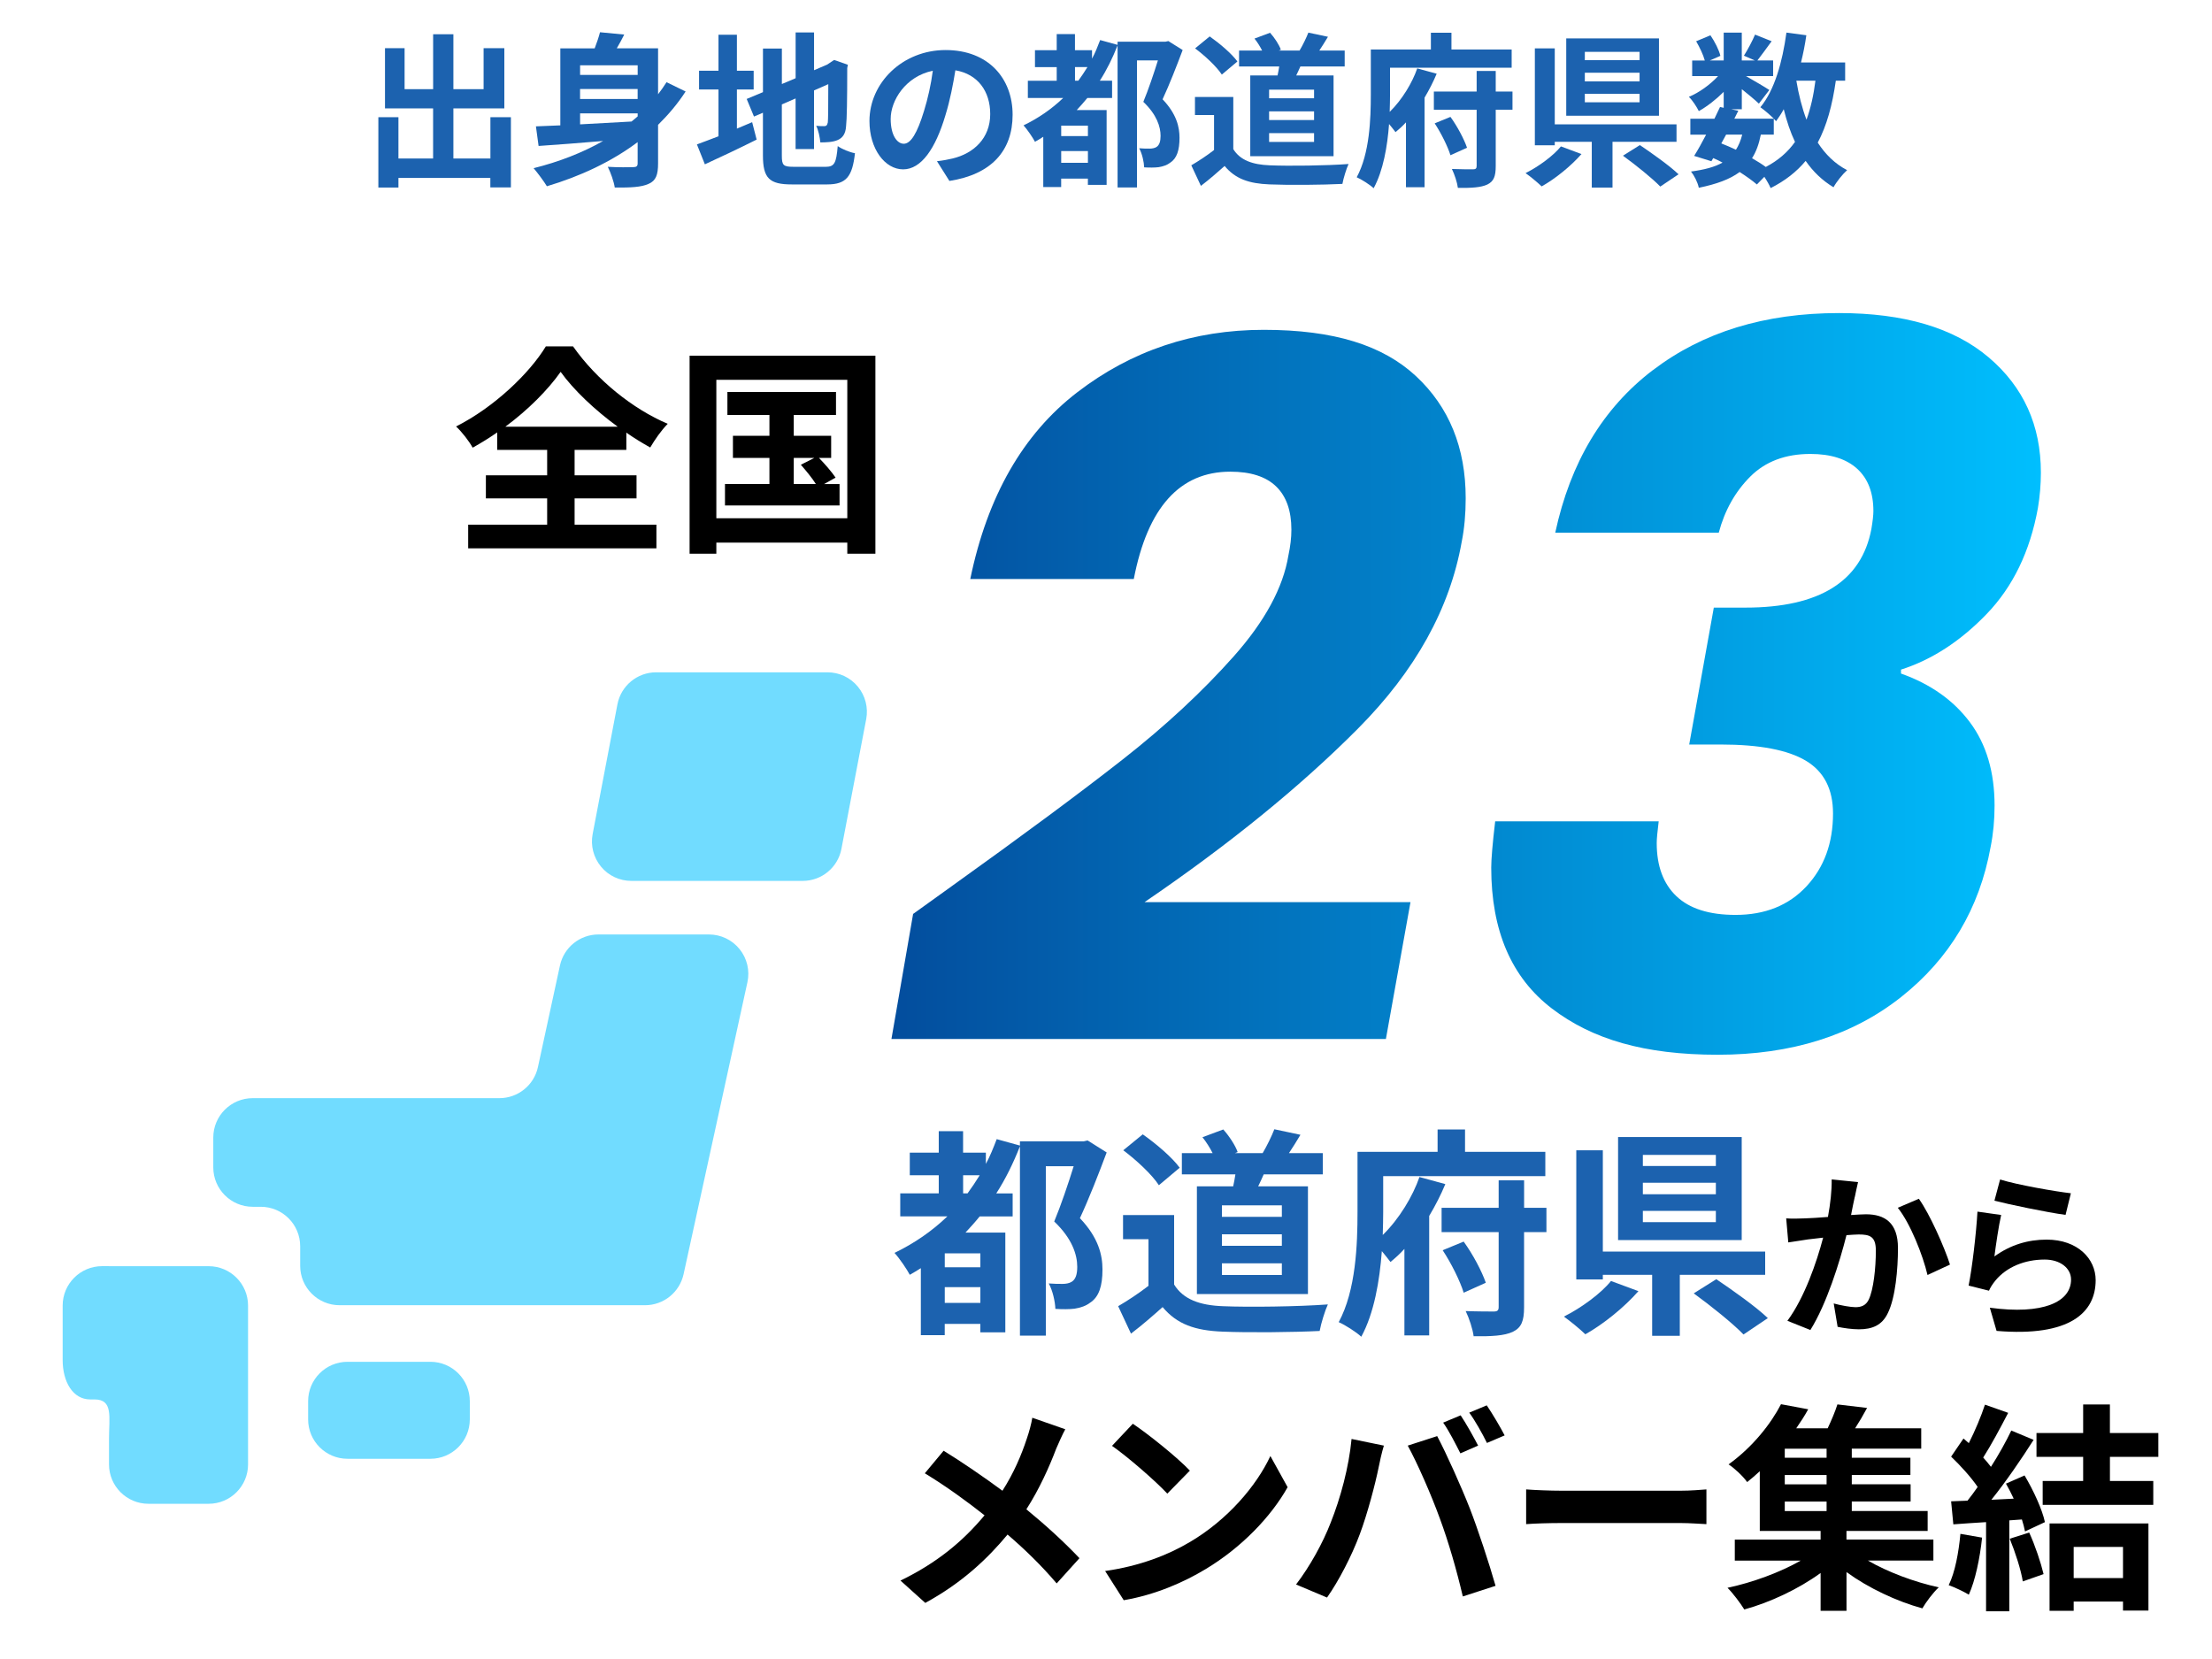 <?xml version="1.0" encoding="UTF-8"?> <svg xmlns="http://www.w3.org/2000/svg" xmlns:xlink="http://www.w3.org/1999/xlink" id="_レイヤー_1" viewBox="0 0 640 480"><defs><style>.cls-1{fill:url(#_新規グラデーションスウォッチ_1);}.cls-2{fill:#71dcff;}.cls-3{fill:#1c62af;}</style><linearGradient id="_新規グラデーションスウォッチ_1" x1="257.92" y1="197.88" x2="590.49" y2="197.88" gradientUnits="userSpaceOnUse"><stop offset="0" stop-color="#034d9d"></stop><stop offset="1" stop-color="#00bffe"></stop></linearGradient></defs><path class="cls-1" d="M275.31,256.44c20.71-14.82,37.23-27.07,49.59-36.76,12.35-9.69,23.03-19.62,32.06-29.78,9.02-10.16,14.29-19.9,15.82-29.21.57-2.66.86-5.13.86-7.41,0-5.51-1.47-9.69-4.42-12.54-2.95-2.85-7.37-4.27-13.25-4.27-14.63,0-23.94,10.36-27.93,31.06h-47.31c4.94-23.94,15.25-41.94,30.92-54,15.67-12.06,33.67-18.1,54-18.1s34.43,4.47,44.03,13.39c9.59,8.93,14.39,20.71,14.39,35.34,0,4.56-.38,8.74-1.14,12.54-3.42,19.38-13.44,37.43-30.07,54.15-16.63,16.72-37.19,33.44-61.7,50.16h76.94l-7.12,39.61h-143.06l6.27-36.19,11.11-7.98Z"></path><path class="cls-1" d="M478.21,107.11c14.44-11.02,32.39-16.53,53.86-16.53,18.81,0,33.24,4.27,43.32,12.82,10.07,8.55,15.1,19.66,15.1,33.34,0,3.42-.29,6.84-.86,10.26-2.28,12.54-7.22,22.75-14.82,30.64-7.6,7.89-15.87,13.25-24.79,16.1v1.14c8.55,3.04,15.2,7.74,19.95,14.11,4.75,6.37,7.12,14.39,7.12,24.08,0,4.18-.38,8.17-1.14,11.97-3.23,17.86-11.88,32.34-25.93,43.46-14.06,11.11-31.73,16.67-53.01,16.67s-36.33-4.46-48.02-13.39c-11.68-8.93-17.53-22.51-17.53-40.75,0-2.47.38-6.93,1.14-13.39h47.31c-.38,3.04-.57,5.13-.57,6.27,0,6.65,1.9,11.78,5.7,15.39,3.8,3.61,9.5,5.41,17.1,5.41,8.55,0,15.39-2.75,20.52-8.26,5.13-5.51,7.69-12.54,7.69-21.09,0-7.03-2.61-12.11-7.84-15.25-5.23-3.13-13.44-4.7-24.65-4.7h-9.12l7.12-39.61h9.12c21.47,0,33.63-7.6,36.48-22.8.38-2.28.57-3.99.57-5.13,0-5.32-1.57-9.4-4.7-12.25-3.13-2.85-7.65-4.28-13.54-4.28-7.22,0-13.02,2.19-17.38,6.55s-7.41,9.79-9.12,16.24h-47.31c4.37-20.33,13.77-36,28.21-47.02Z"></path><path d="M305.54,419.28c-1.92,5.06-4.8,11.52-8.58,17.41,5.63,4.61,11.01,9.54,15.36,14.14l-6.59,7.3c-4.48-5.25-9.09-9.73-14.21-14.14-5.63,6.78-12.99,13.89-23.81,19.78l-7.17-6.46c10.43-5.06,17.98-11.26,24.32-18.88-4.61-3.65-10.75-8.19-17.28-12.16l5.44-6.53c5.12,3.14,11.84,7.74,17.02,11.58,3.26-5.12,5.44-10.17,7.1-15.23.58-1.66,1.28-4.22,1.54-5.89l9.54,3.33c-.83,1.47-2.05,4.29-2.69,5.76Z"></path><path d="M344.27,446.16c10.94-6.46,19.26-16.25,23.29-24.89l4.99,9.02c-4.86,8.64-13.38,17.47-23.68,23.68-6.46,3.9-14.72,7.49-23.74,9.02l-5.38-8.45c9.98-1.41,18.3-4.67,24.51-8.38ZM344.27,425.49l-6.53,6.66c-3.33-3.58-11.33-10.56-16-13.82l6.02-6.4c4.48,3.01,12.8,9.66,16.51,13.57Z"></path><path d="M391.06,416.34l9.34,1.92c-.58,1.86-1.28,4.99-1.54,6.4-.9,4.48-3.2,13.31-5.44,19.26-2.3,6.21-6.08,13.5-9.47,18.3l-8.96-3.78c4.03-5.25,7.81-12.16,9.98-17.79,2.88-7.17,5.31-16.19,6.08-24.32ZM407.31,418.26l8.51-2.75c2.62,4.93,7.04,14.78,9.47,20.99,2.24,5.76,5.63,16,7.42,22.33l-9.47,3.07c-1.79-7.62-4.1-15.68-6.66-22.59-2.43-6.72-6.59-16.19-9.28-21.05ZM427.66,418.26l-5.12,2.24c-1.34-2.62-3.26-6.46-4.99-8.89l5.06-2.11c1.6,2.37,3.84,6.4,5.06,8.77ZM435.34,415.31l-5.12,2.18c-1.28-2.62-3.39-6.4-5.12-8.77l5.06-2.11c1.66,2.43,4.03,6.46,5.18,8.7Z"></path><path d="M451.86,431.31h34.37c3.01,0,5.82-.26,7.49-.38v10.05c-1.54-.06-4.8-.32-7.49-.32h-34.37c-3.65,0-7.93.13-10.3.32v-10.05c2.3.19,6.98.38,10.3.38Z"></path><path d="M540.46,451.53c5.76,3.33,13.44,6.21,20.48,7.74-1.6,1.47-3.71,4.29-4.74,6.08-7.49-2.05-15.62-5.89-21.95-10.5v11.2h-7.49v-10.94c-6.33,4.61-14.59,8.51-22.08,10.56-1.15-1.86-3.26-4.67-4.86-6.27,7.29-1.54,15.23-4.48,21.18-7.87h-19.07v-6.08h24.83v-2.5h-17.6v-17.28c-1.15,1.09-2.37,2.11-3.65,3.14-1.22-1.73-3.71-4.03-5.38-5.12,7.1-5.12,12.29-11.84,15.17-17.41l7.87,1.47c-1.02,1.86-2.18,3.65-3.46,5.5h9.09c1.09-2.3,2.18-4.86,2.82-6.91l8.58,1.02c-1.09,2.05-2.3,4.1-3.46,5.89h19.13v5.89h-20.09v2.62h16.96v4.99h-16.96v2.69h17.02v4.99h-17.02v2.75h21.95v5.76h-23.49v2.5h25.15v6.08h-18.94ZM528.49,419.15h-12.1v2.62h12.1v-2.62ZM528.49,426.77h-12.1v2.69h12.1v-2.69ZM516.39,437.2h12.1v-2.75h-12.1v2.75Z"></path><path d="M573.48,444.88c-.64,6.02-1.98,12.42-3.84,16.51-1.34-.83-4.16-2.18-5.82-2.75,1.86-3.78,2.88-9.47,3.39-14.85l6.27,1.09ZM585.77,426.9c2.56,4.29,5.12,9.85,5.89,13.5l-5.76,2.69c-.19-1.02-.51-2.18-.9-3.46l-3.65.26v26.3h-6.72v-25.79c-3.46.19-6.66.45-9.47.64l-.64-6.66,4.74-.19c.96-1.22,1.98-2.56,2.94-3.97-1.86-2.75-4.99-6.21-7.68-8.77l3.58-5.25c.51.45,1.02.9,1.54,1.34,1.79-3.52,3.58-7.81,4.67-11.13l6.72,2.37c-2.3,4.42-4.93,9.34-7.23,12.93.83.9,1.6,1.86,2.24,2.69,2.3-3.58,4.35-7.3,5.89-10.5l6.46,2.69c-3.58,5.63-8.06,12.16-12.22,17.34l6.46-.32c-.7-1.47-1.47-3.01-2.24-4.35l5.38-2.37ZM587.11,443.41c1.73,3.78,3.39,8.77,4.16,12.03l-6.01,2.11c-.51-3.26-2.18-8.45-3.78-12.35l5.63-1.79ZM610.47,421.52v6.98h12.54v6.91h-32v-6.91h11.71v-6.98h-13.5v-6.91h13.5v-8.26h7.74v8.26h14.01v6.91h-14.01ZM593,440.78h28.61v25.21h-7.36v-2.62h-14.27v2.69h-6.98v-25.28ZM599.98,447.57v9.02h14.27v-9.02h-14.27Z"></path><path class="cls-3" d="M147.82,33.91v20.31h-5.95v-2.74h-26.59v2.78h-5.81v-20.35h5.81v11.95h10.03v-14.5h-13.92V13.94h5.67v11.86h8.26v-15.89h5.86v15.89h8.74v-11.86h6v17.42h-14.74v14.5h10.71v-11.95h5.95Z"></path><path class="cls-3" d="M198.37,26.47c-2.3,3.55-4.99,6.72-7.97,9.65v11.18c0,3.26-.62,4.99-2.74,5.9-2.11.96-5.18,1.1-9.79,1.06-.24-1.68-1.2-4.37-2.02-6,2.98.19,6.38.14,7.34.1.96,0,1.3-.29,1.3-1.1v-6.14c-7.63,5.71-16.61,9.89-26.26,12.77-.82-1.39-2.74-3.94-3.84-5.23,7.3-1.82,14.11-4.46,20.11-7.87-6.91.58-13.49,1.1-18.67,1.44l-.77-5.67c2.06-.1,4.42-.19,7.06-.29V13.99h9.94c.62-1.63,1.2-3.31,1.54-4.66l7.01.67c-.67,1.39-1.44,2.74-2.16,3.98h11.95v13.3c.86-1.1,1.68-2.3,2.45-3.5l5.52,2.69ZM167.84,18.89v2.78h16.66v-2.78h-16.66ZM184.49,25.75h-16.66v2.88h16.66v-2.88ZM167.84,35.98c4.7-.24,9.79-.53,14.88-.82.62-.48,1.2-1.01,1.78-1.49v-.86h-16.66v3.17Z"></path><path class="cls-3" d="M213.2,37.22c1.49-.62,2.98-1.25,4.42-1.87l1.3,5.04c-5.09,2.54-10.56,5.14-14.98,7.15l-2.3-5.76c1.73-.62,3.84-1.44,6.24-2.35v-13.54h-5.62v-5.42h5.62v-10.42h5.33v10.42h4.85v5.42h-4.85v11.33ZM238.83,48.27c2.64,0,3.12-1.1,3.55-6,1.2.86,3.41,1.78,4.99,2.06-.77,6.72-2.45,9.03-8.06,9.03h-10.22c-6.48,0-8.35-1.78-8.35-8.4v-12.34l-2.59,1.1-2.11-5.09,4.71-1.97v-12.62h5.47v10.27l3.98-1.68v-13.25h5.33v10.94l3.79-1.63,1.01-.67,1.01-.67,3.98,1.39-.19.96c0,9.12-.1,14.88-.34,16.85-.14,2.21-1.01,3.36-2.45,3.98-1.39.62-3.46.67-4.99.67-.14-1.49-.58-3.6-1.2-4.8.82.1,1.87.1,2.3.1.58,0,.86-.19,1.06-1.06.1-.77.14-4.27.14-11.09l-4.13,1.82v16.95h-5.33v-14.64l-3.98,1.73v14.83c0,2.78.43,3.22,3.36,3.22h9.26Z"></path><path class="cls-3" d="M274.69,52.35l-3.6-5.71c1.82-.19,3.17-.48,4.46-.77,6.14-1.44,10.95-5.86,10.95-12.86,0-6.62-3.6-11.57-10.08-12.67-.67,4.08-1.49,8.5-2.88,13.01-2.88,9.7-7.01,15.65-12.24,15.65s-9.74-5.86-9.74-13.97c0-11.09,9.6-20.55,22.03-20.55s19.39,8.26,19.39,18.72-6.19,17.28-18.29,19.15ZM261.49,41.59c2.02,0,3.89-3.02,5.86-9.5,1.1-3.55,2.02-7.63,2.54-11.62-7.92,1.63-12.19,8.64-12.19,13.92,0,4.85,1.92,7.2,3.79,7.2Z"></path><path class="cls-3" d="M342.18,14.47c-1.73,4.61-3.84,10.03-5.81,14.26,4.08,4.27,4.9,8.06,4.9,11.14,0,3.6-.77,5.95-2.69,7.2-.86.67-2.06,1.1-3.36,1.3-1.1.14-2.69.14-4.18.05-.05-1.54-.58-3.98-1.44-5.52,1.15.1,2.16.1,3.02.1.72,0,1.44-.14,1.92-.43.91-.53,1.25-1.68,1.25-3.26,0-2.64-1.1-6.14-4.99-9.84,1.44-3.46,3.07-8.3,4.22-12h-6.05v36.77h-5.62V13.13c-1.44,3.65-3.12,7.1-5.14,10.22h3.55v4.99h-7.15c-1.01,1.25-2.02,2.35-3.07,3.5h8.64v21.65h-5.42v-1.82h-7.73v2.45h-5.18v-14.54c-.82.53-1.63,1.01-2.4,1.44-.62-1.2-2.26-3.6-3.31-4.75,4.27-2.06,8.11-4.7,11.47-7.92h-10.22v-4.99h8.35v-3.94h-6.29v-4.9h6.29v-4.66h5.28v4.66h4.94v2.45c.91-1.68,1.63-3.5,2.35-5.38l5.04,1.39v-.91h13.83l.86-.19,4.13,2.59ZM314.77,36.36h-7.73v3.02h7.73v-3.02ZM314.77,47.11v-3.41h-7.73v3.41h7.73ZM311.99,23.35c.91-1.25,1.78-2.54,2.64-3.94h-3.6v3.94h.96Z"></path><path class="cls-3" d="M356.82,43.13c1.97,3.22,5.57,4.51,10.56,4.7,5.62.24,16.42.1,22.8-.38-.62,1.34-1.49,4.13-1.78,5.76-5.76.29-15.41.38-21.12.14-5.9-.24-9.84-1.58-12.96-5.33-2.11,1.87-4.22,3.74-6.86,5.76l-2.78-5.95c2.06-1.2,4.46-2.78,6.58-4.42v-10.13h-5.52v-5.23h11.09v15.07ZM353.51,21.58c-1.49-2.3-4.9-5.47-7.73-7.58l4.22-3.46c2.88,2.02,6.38,4.99,8.02,7.25l-4.51,3.79ZM369.64,21.82c.19-.86.34-1.73.48-2.59h-11.62v-4.61h6.67c-.58-1.15-1.39-2.45-2.21-3.46l4.51-1.68c1.3,1.44,2.64,3.5,3.12,4.9l-.58.24h6c.91-1.54,1.97-3.7,2.54-5.18l5.67,1.2c-.86,1.44-1.73,2.83-2.5,3.98h7.34v4.61h-12.82c-.38.91-.82,1.78-1.2,2.59h10.8v23.38h-24.1v-23.38h7.87ZM380.2,25.94h-13.01v2.5h13.01v-2.5ZM380.2,32.23h-13.01v2.5h13.01v-2.5ZM380.2,38.52h-13.01v2.54h13.01v-2.54Z"></path><path class="cls-3" d="M415.67,21.34c-.96,2.3-2.16,4.66-3.5,6.91v25.92h-5.38v-18.77c-.96,1.06-1.97,1.97-3.02,2.83-.48-.62-1.15-1.49-1.87-2.35-.48,6.43-1.68,13.49-4.46,18.58-1.06-1.01-3.55-2.59-4.9-3.17,3.75-6.91,4.08-16.9,4.08-23.91v-13.06h17.38v-4.85h5.95v4.85h17.42v5.28h-35.19v7.82c0,1.49-.05,3.17-.1,4.95,3.55-3.46,6.53-8.4,7.97-12.58l5.62,1.54ZM437.61,31.75h-4.85v16.32c0,2.98-.58,4.42-2.45,5.33-1.87.86-4.61,1.01-8.5.96-.19-1.54-.96-3.89-1.73-5.47,2.54.1,5.23.1,6.1.1.77,0,1.06-.24,1.06-.96v-16.27h-12.38v-5.28h12.38v-5.95h5.52v5.95h4.85v5.28ZM419.66,33.82c2.02,2.78,3.94,6.43,4.8,8.93l-4.8,2.16c-.77-2.5-2.69-6.38-4.56-9.22l4.56-1.87Z"></path><path class="cls-3" d="M457.57,44.57c-3.07,3.5-7.58,7.15-11.52,9.36-1.25-1.2-3.36-2.93-4.66-3.84,3.84-1.92,8.11-5.09,10.23-7.73l5.95,2.21ZM466.55,41.02v13.25h-6v-13.25h-10.71v1.01h-5.76V13.99h5.76v21.99h35.23v5.04h-18.53ZM479.99,33.48h-26.83V11.11h26.83v22.37ZM474.38,15h-15.84v2.4h15.84v-2.4ZM474.38,21.05h-15.84v2.5h15.84v-2.5ZM474.38,27.14h-15.84v2.45h15.84v-2.45ZM474.47,41.98c3.55,2.4,8.64,6,11.18,8.45l-5.28,3.55c-2.26-2.35-7.15-6.29-10.8-8.93l4.9-3.07Z"></path><path class="cls-3" d="M531.16,23.35c-1.01,7.1-2.64,13.06-5.23,17.91,2.21,3.41,4.99,6.14,8.5,7.97-1.3,1.15-3.07,3.36-3.94,4.95-3.26-1.97-5.9-4.51-8.06-7.63-2.64,3.17-5.95,5.76-10.13,7.87-.34-.82-1.06-2.11-1.82-3.26l-2.16,2.21c-1.3-1.1-3.02-2.35-4.99-3.6-2.83,2.11-6.67,3.5-11.81,4.56-.34-1.63-1.34-3.55-2.26-4.7,3.89-.53,6.86-1.3,9.12-2.59-.86-.48-1.78-.91-2.69-1.3l-.53.91-4.99-1.54c1.06-1.68,2.26-3.84,3.46-6.14h-4.56v-4.61h6.96c.58-1.2,1.15-2.35,1.63-3.41l1.06.24v-4.61c-2.21,2.21-4.8,4.22-7.2,5.57-.62-1.25-1.82-3.12-2.88-4.13,2.93-1.2,6.14-3.5,8.45-6h-7.49v-4.51h3.65c-.43-1.63-1.49-3.84-2.5-5.57l4.13-1.73c1.25,1.82,2.5,4.27,2.88,5.95l-3.07,1.34h4.03v-8.06h5.23v8.06h3.79l-3.17-1.39c1.1-1.73,2.45-4.27,3.22-6.1l4.8,1.92c-1.49,2.06-2.98,4.08-4.13,5.57h4.56v4.51h-7.87c2.3,1.3,5.71,3.31,6.77,4.03l-3.02,3.94c-1.06-1.01-3.07-2.69-4.94-4.18v5.81h-3.07l2.06.43-1.15,2.3h11.42c-1.1-1.1-2.83-2.59-3.89-3.31,4.08-4.9,6.38-13.06,7.54-21.6l5.76.77c-.38,2.69-.91,5.33-1.54,7.87h12.77v5.28h-2.69ZM498.04,41.5c1.44.58,2.83,1.15,4.22,1.82.77-1.2,1.39-2.64,1.82-4.37h-4.66l-1.39,2.54ZM509.46,38.95c-.53,2.69-1.34,4.94-2.54,6.82,1.49.86,2.88,1.73,3.98,2.54,3.55-1.87,6.34-4.27,8.45-7.25-1.34-2.83-2.4-6-3.26-9.46-.67,1.25-1.44,2.4-2.21,3.46-.19-.19-.38-.43-.67-.72v4.61h-3.74ZM519.74,23.35c.67,4.03,1.63,7.83,2.93,11.28,1.2-3.26,2.06-7.06,2.59-11.28h-5.52Z"></path><path class="cls-3" d="M320.19,333.45c-2.3,6.14-5.12,13.38-7.74,19.01,5.44,5.7,6.53,10.75,6.53,14.85,0,4.8-1.02,7.94-3.58,9.6-1.15.9-2.75,1.47-4.48,1.73-1.47.19-3.58.19-5.57.06-.06-2.05-.77-5.31-1.92-7.36,1.54.13,2.88.13,4.03.13.96,0,1.92-.19,2.56-.58,1.22-.7,1.66-2.24,1.66-4.35,0-3.52-1.47-8.19-6.66-13.12,1.92-4.61,4.1-11.07,5.63-16h-8.06v49.02h-7.49v-54.78c-1.92,4.86-4.16,9.47-6.85,13.63h4.74v6.66h-9.54c-1.34,1.66-2.69,3.14-4.1,4.67h11.52v28.86h-7.23v-2.43h-10.3v3.26h-6.91v-19.39c-1.09.7-2.18,1.34-3.2,1.92-.83-1.6-3.01-4.8-4.42-6.34,5.7-2.75,10.82-6.27,15.29-10.56h-13.63v-6.66h11.14v-5.25h-8.38v-6.53h8.38v-6.21h7.04v6.21h6.59v3.26c1.22-2.24,2.18-4.67,3.14-7.17l6.72,1.86v-1.22h18.43l1.15-.26,5.5,3.46ZM283.65,362.63h-10.3v4.03h10.3v-4.03ZM283.65,376.96v-4.54h-10.3v4.54h10.3ZM279.94,345.28c1.22-1.66,2.37-3.39,3.52-5.25h-4.8v5.25h1.28Z"></path><path class="cls-3" d="M339.71,371.65c2.62,4.29,7.42,6.02,14.08,6.27,7.49.32,21.89.13,30.4-.51-.83,1.79-1.98,5.5-2.37,7.68-7.68.38-20.54.51-28.16.19-7.87-.32-13.12-2.11-17.28-7.1-2.82,2.5-5.63,4.99-9.15,7.68l-3.71-7.94c2.75-1.6,5.95-3.71,8.77-5.89v-13.5h-7.36v-6.98h14.78v20.09ZM335.3,342.92c-1.98-3.07-6.53-7.29-10.3-10.11l5.63-4.61c3.84,2.69,8.51,6.66,10.69,9.66l-6.02,5.06ZM356.8,343.24c.26-1.15.45-2.3.64-3.46h-15.49v-6.14h8.9c-.77-1.54-1.86-3.26-2.94-4.61l6.02-2.24c1.73,1.92,3.52,4.67,4.16,6.53l-.77.32h8c1.22-2.05,2.62-4.93,3.39-6.91l7.55,1.6c-1.15,1.92-2.3,3.78-3.33,5.31h9.79v6.14h-17.09c-.51,1.22-1.09,2.37-1.6,3.46h14.4v31.17h-32.13v-31.17h10.5ZM370.88,348.74h-17.34v3.33h17.34v-3.33ZM370.88,357.12h-17.34v3.33h17.34v-3.33ZM370.88,365.51h-17.34v3.39h17.34v-3.39Z"></path><path class="cls-3" d="M418.18,342.6c-1.28,3.07-2.88,6.21-4.67,9.21v34.56h-7.17v-25.02c-1.28,1.41-2.62,2.62-4.03,3.78-.64-.83-1.54-1.98-2.5-3.14-.64,8.58-2.24,17.98-5.95,24.77-1.41-1.34-4.74-3.46-6.53-4.22,4.99-9.21,5.44-22.53,5.44-31.87v-17.41h23.17v-6.46h7.94v6.46h23.23v7.04h-46.91v10.43c0,1.98-.06,4.22-.13,6.59,4.74-4.61,8.7-11.2,10.62-16.77l7.49,2.05ZM447.42,356.48h-6.46v21.76c0,3.97-.77,5.89-3.26,7.1-2.5,1.15-6.14,1.34-11.33,1.28-.26-2.05-1.28-5.18-2.3-7.29,3.39.13,6.98.13,8.13.13,1.02,0,1.41-.32,1.41-1.28v-21.69h-16.51v-7.04h16.51v-7.94h7.36v7.94h6.46v7.04ZM423.49,359.24c2.69,3.71,5.25,8.58,6.4,11.9l-6.4,2.88c-1.02-3.33-3.58-8.51-6.08-12.29l6.08-2.5Z"></path><path class="cls-3" d="M474.05,373.57c-4.1,4.67-10.11,9.54-15.36,12.48-1.66-1.6-4.48-3.9-6.21-5.12,5.12-2.56,10.82-6.78,13.63-10.3l7.94,2.94ZM486.02,368.84v17.66h-8v-17.66h-14.27v1.34h-7.68v-37.37h7.68v29.31h46.97v6.72h-24.7ZM503.93,358.79h-35.77v-29.82h35.77v29.82ZM496.45,334.15h-21.12v3.2h21.12v-3.2ZM496.45,342.21h-21.12v3.33h21.12v-3.33ZM496.45,350.34h-21.12v3.26h21.12v-3.26ZM496.58,370.11c4.74,3.2,11.52,8,14.91,11.26l-7.04,4.74c-3.01-3.14-9.54-8.38-14.4-11.9l6.53-4.1Z"></path><path d="M536.65,346.27c-.36,1.54-.72,3.43-1.08,5.27,1.69-.1,3.23-.21,4.3-.21,5.43,0,9.27,2.41,9.27,9.78,0,6.04-.72,14.33-2.92,18.79-1.69,3.58-4.56,4.71-8.4,4.71-2,0-4.4-.36-6.14-.72l-1.13-6.76c2,.56,4.92,1.08,6.3,1.08,1.69,0,3.02-.51,3.84-2.2,1.38-2.92,2.05-9.11,2.05-14.18,0-4.1-1.74-4.66-4.97-4.66-.82,0-2.1.1-3.53.2-1.95,7.78-5.73,19.91-10.44,27.44l-6.65-2.66c4.97-6.71,8.5-17.05,10.34-24.06-1.84.21-3.43.41-4.4.51-1.43.26-4.15.61-5.68.87l-.61-6.96c1.84.15,3.58.05,5.48,0,1.59-.05,3.99-.2,6.6-.41.72-3.89,1.13-7.63,1.08-10.85l7.63.77c-.31,1.33-.67,2.97-.92,4.25ZM564.19,365.88l-6.5,3.02c-1.33-5.68-4.97-14.95-8.6-19.45l6.09-2.61c3.17,4.4,7.47,14.18,9.01,19.04Z"></path><path d="M577.06,363.52c4.66-3.38,9.73-4.86,15.1-4.86,8.96,0,14.18,5.53,14.18,11.72,0,9.32-7.37,16.48-28.67,14.69l-1.95-6.71c15.36,2.1,23.5-1.64,23.5-8.14,0-3.33-3.17-5.79-7.63-5.79-5.78,0-11.01,2.15-14.23,6.04-.92,1.13-1.43,1.95-1.89,2.97l-5.89-1.48c1.02-5.02,2.2-15.05,2.56-21.4l6.86.97c-.67,2.82-1.59,9.06-1.95,11.98ZM599.17,345.25l-1.54,6.25c-5.17-.67-16.59-3.07-20.58-4.1l1.64-6.14c4.86,1.54,16.02,3.48,20.48,3.99Z"></path><path d="M166.24,151.81h23.68v6.85h-54.46v-6.85h22.85v-7.62h-17.73v-6.66h17.73v-7.36h-14.46v-5.06c-2.3,1.6-4.67,3.07-7.1,4.42-.96-1.79-3.07-4.54-4.8-6.14,10.94-5.5,21.25-15.36,25.98-23.17h7.87c6.85,9.73,17.28,18.11,27.39,22.4-1.98,2.05-3.65,4.48-5.06,6.85-2.3-1.28-4.61-2.69-6.91-4.29v4.99h-14.97v7.36h17.92v6.66h-17.92v7.62ZM178.72,123.46c-6.66-4.86-12.8-10.69-16.51-15.87-3.65,5.18-9.34,10.94-16,15.87h32.51Z"></path><path d="M253.28,102.92v57.28h-8.13v-3.2h-37.89v3.2h-7.74v-57.28h53.76ZM245.15,149.95v-40.06h-37.89v40.06h37.89ZM242.91,140.04v6.21h-33.15v-6.21h12.86v-7.55h-10.56v-6.4h10.56v-6.02h-12.16v-6.66h31.42v6.66h-12.22v6.02h10.82v6.4h-3.52c1.73,1.79,3.78,4.16,4.8,5.7l-3.33,1.86h4.48ZM229.66,140.04h6.4c-1.09-1.73-2.88-3.9-4.35-5.57l3.9-1.98h-5.95v7.55Z"></path><path class="cls-2" d="M135.93,410.67c0,6.3-5.11,11.4-11.4,11.4h-23.98c-6.3,0-11.4-5.1-11.4-11.4v-5.26c0-6.3,5.1-11.4,11.4-11.4h23.98c6.29,0,11.4,5.1,11.4,11.4v5.26Z"></path><path class="cls-2" d="M31.53,366.34h-2c-6.29,0-11.4,5.11-11.4,11.4v15.75c0,6.3,2.94,11.41,7.97,11.41h1.26c5.44,0,4.18,5.1,4.18,11.4v7.39c0,6.29,5.11,11.4,11.4,11.4h17.43c6.3,0,11.4-5.11,11.4-11.4v-45.94c0-6.29-5.1-11.4-11.4-11.4h-28.83Z"></path><path class="cls-2" d="M173.15,270.37c-5.37,0-10.01,3.74-11.14,8.99l-6.37,29.38c-1.13,5.24-5.78,8.99-11.14,8.99h-71.39c-6.29,0-11.4,5.11-11.4,11.4v8.63c0,6.29,5.11,11.4,11.4,11.4h2.34c6.29,0,11.4,5.11,11.4,11.41v5.67c0,6.29,5.11,11.4,11.4,11.4h88.39c5.35,0,9.98-3.73,11.14-8.97l18.47-84.47c.74-3.36-.09-6.89-2.25-9.57-2.17-2.7-5.43-4.26-8.89-4.26h-31.95Z"></path><path class="cls-2" d="M243.45,245.62c-1.03,5.37-5.72,9.25-11.2,9.25h-49.58c-3.4,0-6.63-1.5-8.78-4.13-2.17-2.63-3.06-6.08-2.42-9.41l7.17-37.54c1.03-5.37,5.73-9.27,11.2-9.27h49.58c3.4,0,6.61,1.51,8.78,4.14,2.17,2.62,3.05,6.07,2.42,9.41l-7.17,37.54Z"></path></svg> 